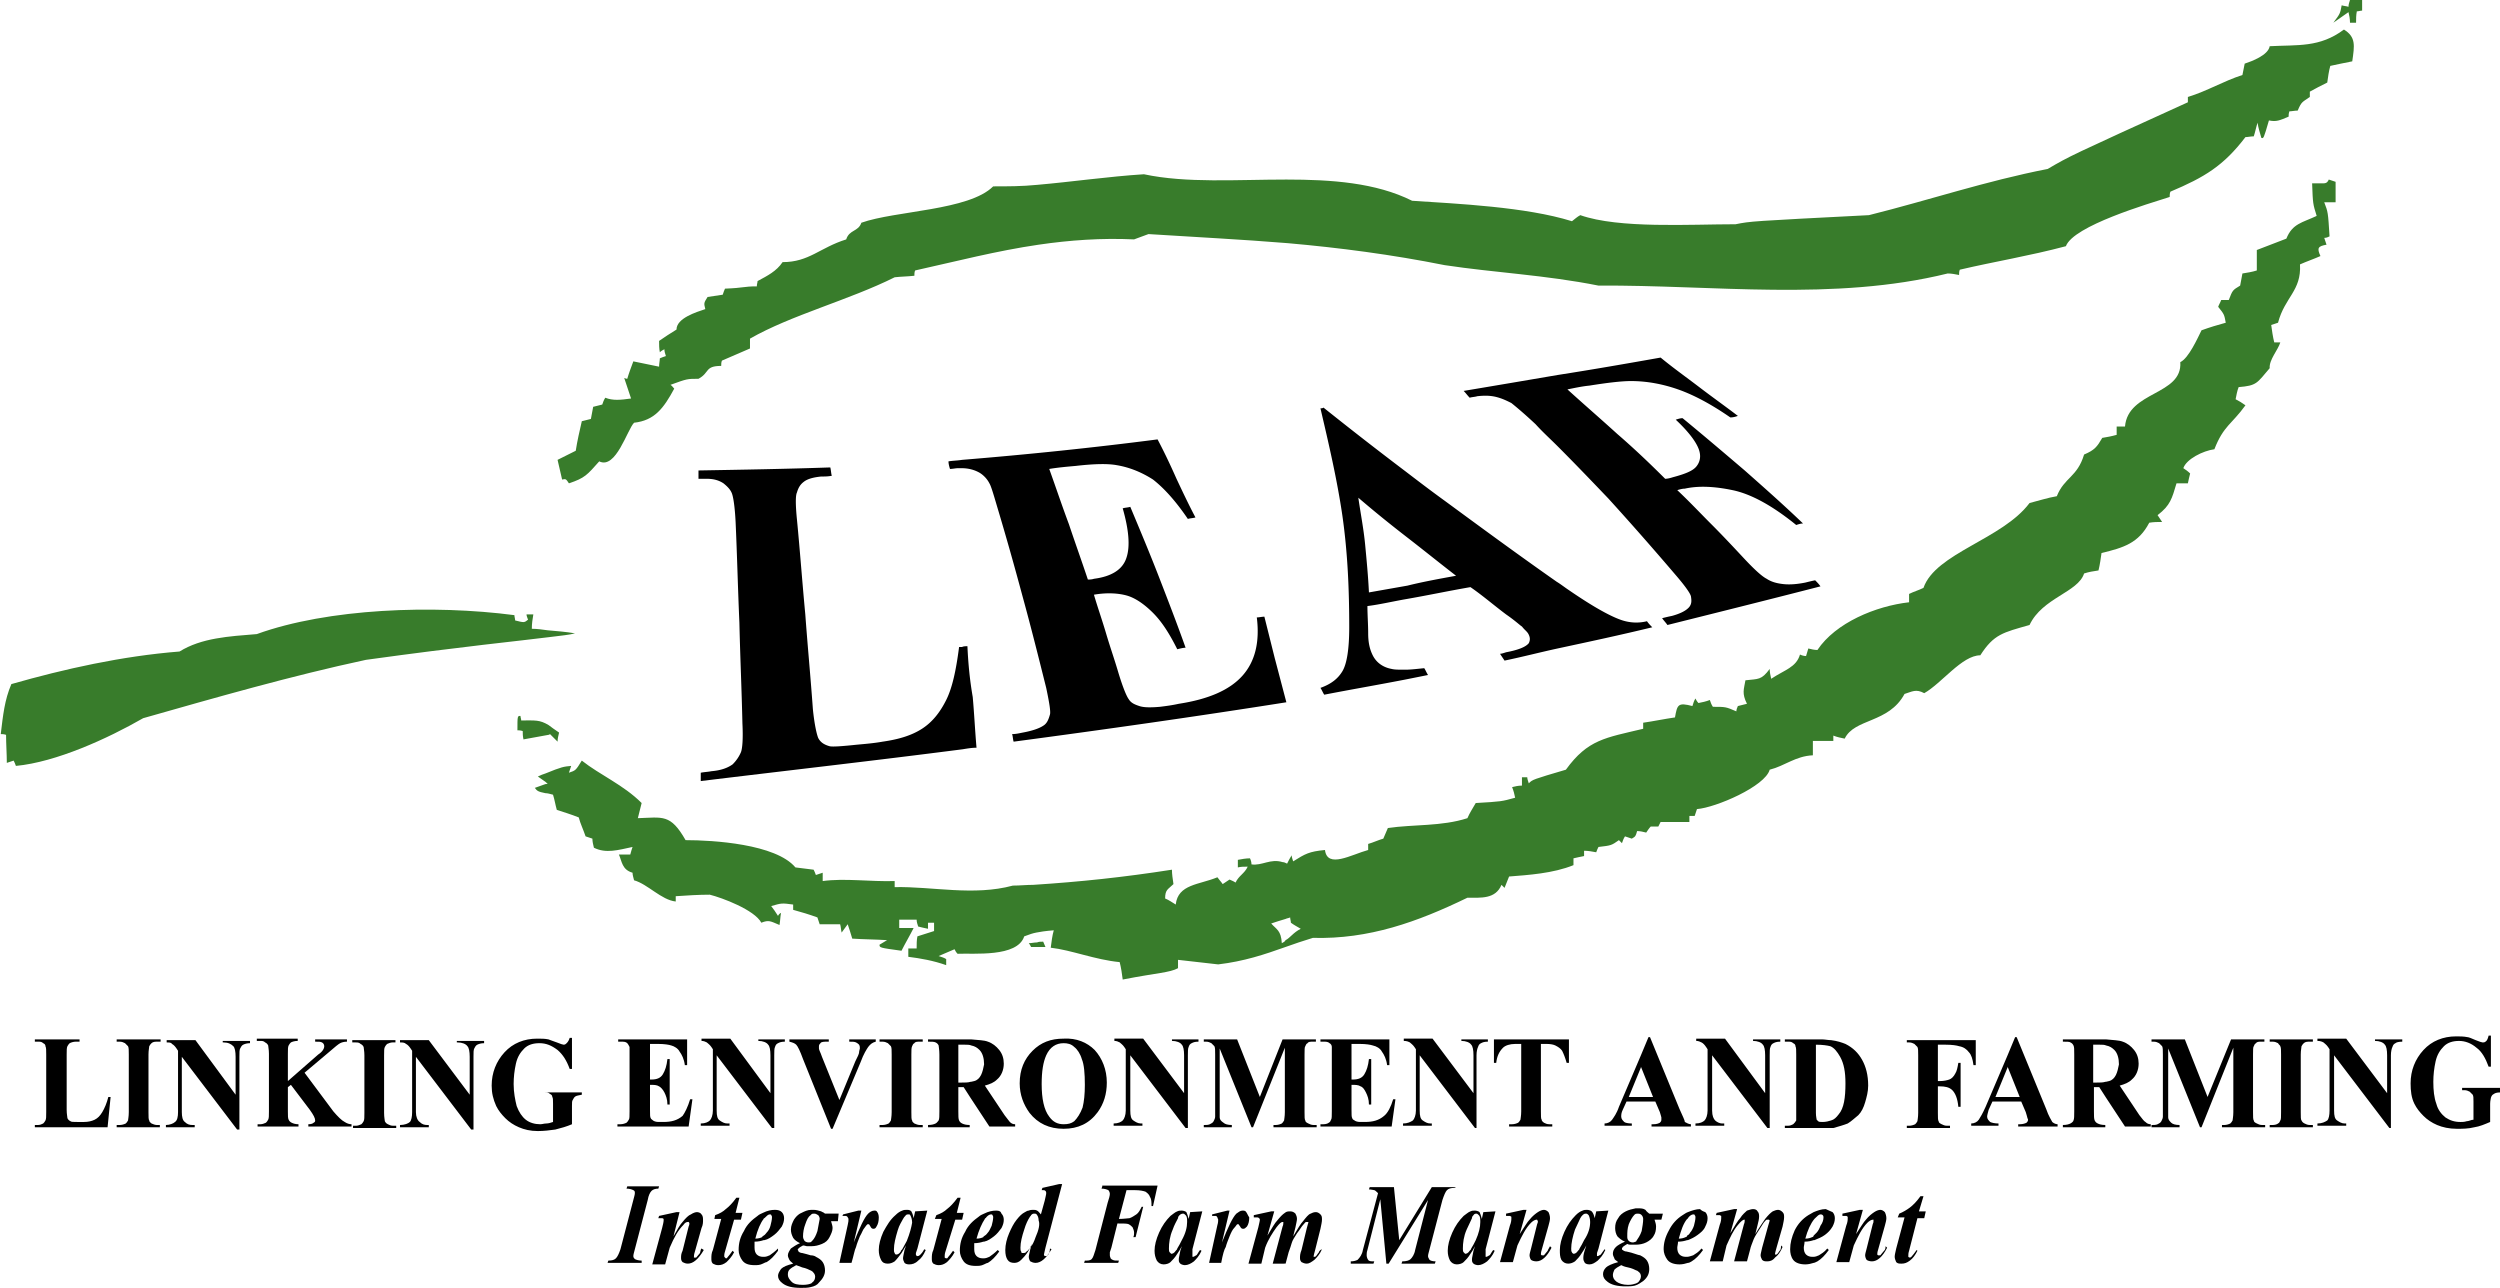 <svg xmlns="http://www.w3.org/2000/svg" viewBox="0 0 330 170" style="enable-background:new 0 0 330 170" xml:space="preserve"><path d="M192 156.8c-.5 0-.8.1-1 .3-.2.2-.4.7-.6 1.3l-1.7 6.5c-.1.4-.2.7-.2.9 0 .2.1.3.2.5.1.1.4.2.8.2l-.1.3H185l.1-.3c.5 0 .9-.1 1.1-.3.2-.2.5-.6.6-1.2l1.7-6.6-5.2 8.4h-.3l-.8-8.5-1.7 6.7c-.1.3-.1.5-.1.7 0 .2.1.5.2.6.1.2.4.2.8.2l-.1.3h-3v-.3c.4 0 .7-.1.9-.2.3-.3.6-.7.7-1.3l2-7.5c-.2-.2-.4-.4-.5-.4-.1 0-.4-.1-.7-.1l.1-.3h3.2l.7 7 4.3-7h3.2l-.2.1zm12.3 8.3c-.2.2-.3.4-.5.6H203.5l-.1-.1c0-.1 0-.3.1-.6l.9-3.2c.1-.4.2-.7.2-1 0-.3-.1-.6-.2-.8-.2-.2-.4-.3-.6-.3-.2 0-.5.1-.8.3-.3.2-.7.5-1.1 1-.3.3-.7 1-1.3 1.9l.9-3.2h-.4l-2.3.5v.3h.5c.1 0 .1.1.2.1v.2c0 .2 0 .5-.2 1l-1.3 4.8h1.7l.6-2.2c.6-1.3 1.1-2.3 1.8-3 .2-.2.5-.4.7-.4h.1c0 .1.1.1.1.2s0 .2-.1.4l-.8 3.2c-.1.4-.2.7-.2.9 0 .2.1.5.2.6.1.1.4.2.7.2.7 0 1.4-.6 2-1.8l-.2-.2c-.2.4-.3.5-.3.6zm-8.2.4v.4h.1c.1 0 .2-.1.4-.2.1 0 .2-.3.5-.7l.2.1c-.3.7-.7 1.1-1 1.4-.4.3-.8.5-1.2.5-.2 0-.5-.1-.6-.2-.2-.2-.2-.3-.2-.6 0-.2.1-.5.2-1.1l.2-.6c-.2.4-.4.7-.6 1-.3.5-.6.8-.9 1.1-.2.2-.6.3-.9.3-.4 0-.7-.2-.9-.5-.2-.4-.3-.8-.3-1.3 0-.7.2-1.5.6-2.4.4-.9.9-1.6 1.5-2.2.3-.2.6-.5.9-.6.2-.1.4-.1.6-.1.2 0 .5.1.6.2.1.2.2.5.3.9l.2-.9 1.6-.1-1.3 5v.6zm-.7-4.2c0-.4 0-.7-.2-.9-.1-.1-.2-.2-.3-.2-.1 0-.3 0-.4.2-.1.1-.2.2-.2.4-.2.4-.4.9-.7 1.5-.4.9-.5 1.8-.5 2.5 0 .2 0 .4.1.5l.2.2c.2 0 .4-.1.6-.4.1-.1.2-.2.2-.3.2-.3.4-.7.6-1.1.4-.9.6-1.7.6-2.4zm16.5 3.7c-.3.7-.7 1.1-1 1.4-.4.3-.7.5-1.1.5-.3 0-.5-.1-.6-.2-.1-.2-.2-.3-.2-.6 0-.2 0-.5.2-1.1l.2-.6c-.2.4-.4.7-.6 1-.3.5-.6.8-.9 1.1-.3.2-.6.3-.9.3-.4 0-.7-.2-.9-.5-.2-.4-.2-.8-.2-1.3 0-.7.2-1.5.6-2.4.4-.9.9-1.6 1.5-2.2.3-.3.6-.5.9-.6.2-.1.4-.1.6-.1.2 0 .5.1.6.2.2.2.3.5.4.9l.2-.9 1.6-.1-1.3 5-.2.6v.4h.1c.1 0 .2-.1.4-.2 0 0 .2-.3.5-.7l.1.1zm-2-3.7c0-.4-.1-.7-.2-.9-.1-.1-.2-.2-.3-.2-.2 0-.3 0-.5.2-.1.1-.2.2-.3.4-.2.4-.4.9-.7 1.5-.3.9-.5 1.8-.5 2.5 0 .2 0 .4.1.5 0 .1.2.2.2.2.2 0 .4-.1.6-.4.1-.1.2-.2.2-.3.2-.3.4-.7.6-1.1.6-.9.8-1.7.8-2.4zM235 165c-.2.2-.3.5-.5.6h-.2v-.1c0-.1.1-.4.2-.8l.8-2.8c.1-.5.2-.9.2-1.2 0-.3 0-.5-.2-.7-.2-.2-.4-.3-.6-.3-.2 0-.5.1-.7.2-.3.2-.6.5-1 1-.2.3-.7 1-1.3 2l.3-1.2c.1-.4.2-.8.2-1.1 0-.2 0-.5-.2-.7-.1-.2-.3-.3-.6-.3-.2 0-.5.1-.8.2-.2.2-.6.5-.9 1-.3.3-.7 1-1.3 2l.9-3.2h-.4l-2.3.5-.1.3h.5c.1 0 .1.1.2.1v.2c0 .2 0 .5-.2 1l-1.3 4.8h1.7l.5-2.1c.5-1.1.9-2 1.5-2.7.4-.5.7-.7.8-.7h.1v.1c0 .1 0 .3-.1.5l-1.3 4.9h1.7l.4-1.5c.1-.5.3-.9.4-1.2.1-.3.3-.7.7-1.3.3-.5.6-.9.7-1.1.2-.2.3-.4.4-.4H233.5l.1.1c0 .1-.1.3-.2.7l-.8 2.9c-.1.5-.2.8-.2 1 0 .2.1.4.2.6.2.2.4.2.7.2.3 0 .7-.1 1-.5.4-.3.7-.7 1-1.4l-.2-.2c0 .5-.1.6-.1.6zm-17.3-4.8h1.8l-.2.8h-.9c.1.3.2.6.2.9 0 .5-.1.9-.3 1.2-.2.4-.6.7-1 .9-.4.2-.9.3-1.4.3h-.6c-.2 0-.3 0-.5-.1-.3.2-.5.3-.6.4 0 .1-.1.1-.1.2s0 .2.1.2c.1.1.3.2.5.2.5.1.8.2 1.1.3.3.1.6.2.7.2.4.2.7.4.9.7.2.3.3.7.3 1.1 0 .6-.2 1.1-.8 1.6-.3.2-.7.5-1.1.6-.4.1-.8.1-1.2.1-1.1 0-1.9-.2-2.4-.6-.4-.3-.6-.6-.6-1 0-.3.1-.6.4-.9.2-.2.8-.5 1.6-.7-.2-.2-.5-.3-.5-.5-.1-.2-.2-.4-.2-.6 0-.3.1-.6.4-.9.2-.2.7-.5 1.2-.7-.5-.2-.8-.5-1-.7-.2-.3-.3-.7-.3-1.1 0-.5.1-.9.4-1.3.2-.4.6-.7 1-.9.4-.2.8-.3 1.3-.4h.3c.4 0 .7 0 1 .2.2.3.3.3.5.5zM214 167c-.4.2-.7.4-.9.6-.1.2-.2.5-.2.7 0 .3.1.6.5.9.3.2.8.4 1.5.4.5 0 .8-.1 1.1-.2 0 0 .1-.1.2-.1.2-.2.4-.5.4-.8 0-.3-.1-.5-.4-.7 0 0-.1-.1-.2-.1-.2-.1-.6-.3-1.1-.4-.5-.1-.7-.2-.9-.3zm2.9-6.1c0-.2-.1-.4-.2-.5-.1-.1-.2-.2-.5-.2-.1 0-.3 0-.4.1l-.1.1c-.2.2-.5.7-.7 1.2-.2.6-.2 1.1-.2 1.6 0 .2 0 .4.2.6.1.1.3.2.5.2.1 0 .2 0 .4-.1 0 0 .1 0 .1-.1.2-.3.5-.7.7-1.3.1-.6.2-1.1.2-1.6zm31.8 4.2c-.2.2-.3.4-.5.6H247.9l-.1-.1c0-.1 0-.3.1-.6l.9-3.2c.1-.4.2-.7.2-1 0-.3-.1-.6-.2-.8-.2-.2-.4-.3-.6-.3-.2 0-.5.1-.8.3-.3.2-.7.5-1.1 1-.3.3-.7 1-1.3 1.9l.9-3.2h-.4l-2.3.5v.3h.5c.1 0 .1.1.2.1v.2c0 .2 0 .5-.2 1l-1.3 4.8h1.7l.6-2.2c.6-1.3 1.1-2.3 1.8-3 .2-.2.5-.4.7-.4h.1v.2c0 .1 0 .2-.1.4l-.8 3.2c-.1.4-.2.7-.2.9 0 .2.1.5.2.6.1.1.4.2.7.2.7 0 1.4-.6 2-1.8l-.2-.2c0 .4-.1.5-.2.6zm4.4-4.3h.9l.2-.9h-.9l.6-2h-.4c-.5.7-1 1.2-1.4 1.5-.4.3-.9.6-1.4.8l-.2.5h.9l-1.1 4.1c-.1.5-.2.8-.2 1.1 0 .2.1.5.2.7.2.2.4.2.7.2.4 0 .7-.1 1.1-.4.4-.3.7-.7 1-1.3l-.1-.1c-.3.4-.5.7-.7.9-.1.1-.2.1-.2.1s-.1 0-.2-.1v-.2c0-.1 0-.3.1-.6l1.1-4.3zm-28-.8c.2.2.3.5.3.8 0 .4-.1.7-.3 1.1-.2.5-.6.8-1 1.1-.4.3-.8.5-1.3.7h-.1c-.3.1-.7.2-1.2.2 0 .3-.1.6-.1.8 0 .4.1.7.3.9.2.2.5.3.8.3h.2c.2 0 .5-.1.8-.2.3-.2.7-.4 1.1-.9l.2.2c-.5.7-1 1.2-1.5 1.5-.2.1-.3.2-.5.2-.3.1-.7.2-1.1.2-.7 0-1.3-.2-1.6-.6-.3-.4-.5-.9-.5-1.4 0-.8.2-1.6.7-2.5.4-.8 1-1.5 1.8-2 .2-.1.4-.3.7-.4.5-.2 1.1-.4 1.6-.4.2.2.4.3.7.4zm-1.3.7c0-.1 0-.2-.1-.3 0-.1-.1-.1-.2-.1-.2 0-.5.2-.7.5 0 0 0 .1-.1.1-.5.6-.8 1.5-1.1 2.6.4 0 .7-.1.9-.2.1 0 .2-.1.2-.2.2-.1.3-.2.4-.4.2-.2.4-.6.5-.9.1-.4.2-.8.2-1.1zm18.1-.7c.2.2.3.5.3.8 0 .4-.1.7-.3 1.1-.3.5-.6.8-1 1.1-.4.3-.9.5-1.4.7h-.1c-.3.1-.7.2-1.2.2 0 .3-.1.6-.1.8 0 .4.1.7.3.9.2.2.5.3.8.3h.2c.2 0 .5-.1.7-.2.3-.2.7-.4 1.1-.9l.2.2c-.5.7-1 1.2-1.5 1.5-.2.1-.4.2-.5.2-.3.1-.7.2-1.1.2-.7 0-1.3-.2-1.6-.6-.3-.4-.4-.9-.4-1.4 0-.8.2-1.6.6-2.5.4-.8 1-1.5 1.8-2 .2-.1.5-.3.7-.4.5-.2 1-.4 1.6-.4.4.2.7.3.9.4zm-1.2.7c0-.1 0-.2-.1-.3-.1-.1-.2-.1-.3-.1-.2 0-.4.2-.7.5l-.1.1c-.5.6-.9 1.5-1.2 2.6.4 0 .7-.1.9-.2.1 0 .2-.1.2-.2l.4-.4c.2-.2.4-.6.5-.9.3-.4.4-.8.4-1.1z"/><path d="M174.5 164.9c-.3.7-.7 1.1-1 1.4-.4.3-.7.5-1 .5-.3 0-.5-.1-.7-.2-.2-.2-.2-.4-.2-.6 0-.2 0-.5.2-1l.7-2.9c.1-.4.2-.7.2-.7v-.1H172.4c-.1 0-.2.2-.4.4s-.4.6-.8 1.1c-.3.5-.6.9-.7 1.3-.1.3-.2.7-.4 1.2l-.4 1.5H168l1.3-4.9c.1-.2.1-.4.1-.5v-.1h-.1c-.2 0-.4.2-.8.7-.5.7-1.1 1.6-1.5 2.7l-.5 2.1h-1.7l1.3-4.8c.1-.5.2-.8.2-1 0-.1 0-.1-.1-.2 0 0-.1-.1-.2-.1h-.5v-.3l2.3-.5h.4l-.9 3.2c.6-1 1-1.7 1.3-2 .4-.5.7-.8 1-1 .2-.2.5-.2.7-.2.3 0 .5.1.7.3.1.2.2.4.2.7 0 .2-.1.6-.2 1.1l-.3 1.2c.6-1 1-1.7 1.3-2 .4-.5.7-.9 1-1 .2-.1.4-.2.7-.2.2 0 .4.1.6.3.2.2.2.4.2.7 0 .3-.1.7-.2 1.2l-.7 2.8c-.1.4-.2.7-.2.8v.1h.2c.2-.1.3-.4.5-.6 0-.1.1-.2.2-.3l.2-.1zm-10-4.9c-.1-.2-.3-.2-.5-.2-.3 0-.5.2-.8.4-.5.5-1.1 1.8-1.9 3.8l1-4.2h-.3l-2 .5v.2h.5c.1 0 .1.1.2.2 0 .1.1.2.1.3 0 .1 0 .4-.1.7l-1.1 5h1.6c.2-1.1.4-1.8.6-2.1.1-.4.3-.9.5-1.4.2-.5.4-.9.6-1.1.2-.2.3-.4.4-.5h.2s.1.2.2.3c.1.2.2.3.4.3s.3-.1.5-.3c.2-.3.3-.7.3-1.2-.2-.3-.3-.6-.4-.7zm-19-3.4-.1.3c.4 0 .7.1.9.2.1.1.2.3.2.5s-.1.6-.3 1.2l-1.6 6.2c-.2.6-.3 1-.5 1.2-.2.2-.5.2-.9.2l-.1.3h4.5l.1-.3c-.4 0-.7 0-.8-.1-.1 0-.2-.1-.3-.2 0-.1-.1-.2-.1-.4v-.4l.2-.6.8-3.2c.8 0 1.3 0 1.5.1.2.1.3.2.5.4.1.2.2.5.2.7 0 .2 0 .4-.1.6h.3l1-4h-.2c-.2.4-.4.8-.7 1-.3.2-.6.4-.9.5-.2 0-.7.1-1.4.1l1-3.8h1.1c.7 0 1.1.1 1.4.2.3.2.5.4.6.7.2.3.2.7.2 1.2h.2l.6-2.7h-7.3zm11.9 8.9v.4h.1c.1 0 .2-.1.4-.2.1 0 .2-.3.5-.7l.2.1c-.3.7-.7 1.1-1 1.4-.4.3-.8.5-1.2.5-.2 0-.5-.1-.6-.2-.2-.2-.2-.3-.2-.6 0-.2.1-.5.2-1.1l.2-.6c-.2.4-.4.7-.6 1-.3.5-.6.8-.9 1.1-.2.2-.6.3-.9.3-.4 0-.7-.2-.9-.5-.2-.4-.3-.8-.3-1.3 0-.7.2-1.5.6-2.4.4-.9.9-1.6 1.5-2.2.3-.2.6-.5.9-.6.2-.1.4-.1.6-.1.2 0 .5.1.6.2.1.2.2.5.3.9l.2-.9 1.6-.1-1.3 5v.6zm-.7-4.2c0-.4 0-.7-.2-.9-.1-.1-.2-.2-.3-.2-.1 0-.3 0-.5.2-.1.1-.2.2-.2.4-.2.4-.5.9-.7 1.5-.4.9-.5 1.8-.5 2.5 0 .2 0 .4.1.5l.2.2c.2 0 .4-.1.6-.4.1-.1.2-.2.2-.3.2-.3.4-.7.6-1.1.5-.9.7-1.7.7-2.4z"/><path d="M102.7 164.8c-.4.4-.8.7-1.1.9-.2.1-.5.2-.7.2h-.2c-.3 0-.6-.1-.8-.3-.2-.2-.3-.5-.3-.9v-.8c.5 0 .9-.1 1.2-.2h.1c.5-.1.9-.4 1.3-.7.4-.3.7-.7 1-1.1.2-.4.3-.7.3-1.1 0-.3-.1-.6-.3-.8-.2-.2-.5-.3-.9-.3-.5 0-1 .1-1.6.4-.2.1-.5.2-.7.4-.7.5-1.4 1.1-1.8 2-.5.8-.7 1.6-.7 2.5 0 .5.2 1 .5 1.4.3.4.8.6 1.6.6.4 0 .7 0 1.1-.2.2-.1.4-.2.5-.2.5-.3 1-.8 1.5-1.5v-.3zm-1.9-3.9s0-.1.1-.1c.3-.3.5-.5.7-.5.1 0 .2 0 .2.1.1.1.1.2.1.3 0 .3-.1.7-.2 1.1-.1.4-.3.7-.5.9-.1.1-.2.3-.4.4-.1.1-.2.1-.2.2-.2.1-.5.2-.9.2.3-1.2.7-2.1 1.1-2.6zm-5.1 4.3c-.1.3-.1.5-.1.6 0 .1 0 .1.1.2l.1.1c.1 0 .2 0 .2-.1.2-.2.4-.5.7-.9l.2.2c-.3.6-.7 1-1 1.3-.4.3-.7.4-1.1.4-.3 0-.5-.1-.7-.2-.2-.2-.2-.4-.2-.7 0-.3 0-.7.2-1.1l1.1-4.1h-.9l.1-.5c.6-.2 1.1-.5 1.4-.8.4-.3.9-.8 1.4-1.5h.4l-.5 2h.9l-.2.9h-.9l-1.2 4.2zm-8.8-8.3c-.4 0-.7.1-.9.3-.2.2-.4.6-.5 1.2l-1.7 6.5c-.1.4-.2.7-.2.9 0 .2.1.3.2.4.2.1.5.2.9.2v.3h-4.5l.1-.3c.5 0 .8-.1 1-.3.2-.2.4-.6.6-1.2l1.7-6.5c.1-.4.2-.7.2-.9 0-.2 0-.3-.2-.4-.2-.1-.5-.2-.9-.2l.1-.3H87l-.1.3zm5.7 7.9.3.2c-.7 1.2-1.4 1.8-2.1 1.8-.3 0-.5-.1-.7-.2-.2-.2-.2-.4-.2-.6 0-.2 0-.5.2-.9l.8-3.2c.1-.2.1-.4.1-.4s0-.1-.1-.2h-.1c-.2 0-.4.1-.6.4-.7.7-1.2 1.6-1.8 3l-.6 2.2h-1.7l1.3-4.8c.1-.4.2-.8.2-1v-.2s-.1-.1-.2-.1h-.5l.1-.3 2.3-.5h.4l-.8 3.2c.5-.9.9-1.6 1.2-1.9.4-.5.8-.9 1.1-1 .3-.2.6-.3.8-.3.2 0 .5.1.6.3.2.2.2.5.2.8 0 .2 0 .6-.2 1l-.9 3.2c-.1.3-.1.5-.1.6v.1H91.9c.2-.2.3-.4.5-.6.1-.4.1-.5.2-.6zm38.9-5c-.5 0-1 .1-1.6.4-.2.1-.5.2-.7.4-.7.5-1.4 1.1-1.8 2-.5.8-.7 1.6-.7 2.5 0 .5.2 1 .5 1.4.3.4.8.6 1.6.6.4 0 .7 0 1.1-.2.2-.1.4-.2.5-.2.5-.3 1-.8 1.5-1.5l-.2-.2c-.4.4-.8.7-1.1.9-.2.1-.5.2-.7.2h-.2c-.3 0-.6-.1-.8-.3-.2-.2-.3-.5-.3-.9v-.8c.5 0 .9-.1 1.2-.2h.1c.5-.1.9-.4 1.3-.7.4-.3.7-.7 1-1.1.2-.4.3-.7.3-1.1 0-.3-.1-.6-.3-.8-.1-.3-.3-.4-.7-.4zm-.6 2c-.2.4-.3.7-.5.9-.1.1-.2.3-.4.4-.1.1-.2.1-.2.2-.2.1-.5.2-.9.2.3-1.1.7-2 1.1-2.6 0 0 0-.1.1-.1.2-.3.5-.5.7-.5.1 0 .2 0 .2.1.1.1.1.2.1.3 0 .3-.1.7-.2 1.1zm-6.1 3.4c-.1.3-.1.5-.1.6v.2s.1.1.2.1.2 0 .2-.1c.2-.2.4-.5.7-.9l.2.2c-.3.6-.7 1-1 1.3-.4.3-.7.4-1.1.4-.3 0-.5-.1-.7-.2-.2-.2-.2-.4-.2-.7 0-.3 0-.7.2-1.1l1.1-4.1h-.9l.2-.5c.6-.2 1.1-.5 1.4-.8.4-.3.9-.8 1.4-1.5h.4l-.5 2h.9l-.2.9h-.9l-1.3 4.2zm13.5.5c-.1.1-.2.1-.3.1h-.1s-.1-.1-.1-.2.1-.4.2-.9l2.2-8.4h-.4l-2.2.5-.1.3h.2c.1 0 .2 0 .3.1.1.1.1.2.1.3 0 .2-.1.5-.2 1l-.5 1.8c-.2-.2-.3-.4-.5-.5-.2-.1-.3-.1-.5-.1s-.4 0-.6.1c-.2 0-.3.1-.5.2-.4.2-.7.5-1.1 1-.4.5-.7 1.1-1 1.8-.3.7-.5 1.5-.5 2.2 0 .6.1 1 .3 1.3.2.3.5.4.9.4.3 0 .6-.1.9-.4.2-.2.6-.6.9-1.1.2-.3.4-.7.5-1l-.2.7c-.1.5-.2.8-.2 1 0 .2.1.5.2.6.2.1.4.2.7.2.7 0 1.4-.6 2.1-1.8l-.2-.1c0 .5-.2.8-.3.9zm-1.6-2.4c-.2.6-.4 1-.7 1.4-.2.2-.3.4-.5.5-.1.2-.3.2-.5.2-.1 0-.2 0-.2-.2-.1-.1-.1-.3-.1-.5 0-.7.2-1.5.5-2.4.2-.7.5-1.3.7-1.6.1-.2.2-.2.2-.3.2-.2.3-.2.4-.2.2 0 .3 0 .4.2.1.1.2.4.2.7.2.5 0 1.3-.4 2.2zm-26-3.1h-1.8c-.2-.2-.4-.2-.5-.3-.3-.1-.7-.2-1-.2h-.3c-.5 0-.9.2-1.3.4-.5.2-.8.6-1 .9-.2.4-.4.8-.4 1.3 0 .4.1.7.3 1.1.2.3.5.5.9.7-.5.2-.9.5-1.2.7-.2.3-.4.6-.4.9 0 .2.1.4.2.6.1.2.3.3.5.5-.8.2-1.3.4-1.6.7-.2.3-.4.6-.4.9 0 .4.2.7.6 1 .5.4 1.3.6 2.4.6.5 0 .9 0 1.3-.1.5-.1.9-.3 1.1-.6.5-.5.8-1 .8-1.6 0-.4-.1-.8-.3-1.1-.2-.3-.5-.5-.9-.7-.1-.1-.4-.2-.7-.2-.3-.1-.7-.2-1.1-.3-.2 0-.4-.1-.5-.2 0-.1-.1-.2-.1-.2 0-.1 0-.1.1-.2s.2-.2.6-.4c.2 0 .4.1.5.1h.6c.5 0 .9-.1 1.4-.3.5-.2.8-.5 1-.9.2-.4.4-.8.4-1.2 0-.3-.1-.5-.2-.9h.9l.1-1zm-4.8 7.1c.5.1.9.3 1.1.4.1 0 .1.1.2.1.2.2.4.4.4.7 0 .3-.1.6-.4.8l-.1.1c-.2.1-.6.2-1.1.2-.7 0-1.2-.1-1.5-.4-.3-.3-.5-.6-.5-.9 0-.2 0-.5.2-.7.2-.2.5-.4.9-.6.3.1.5.2.8.3zm2-4.8c-.2.6-.4 1-.7 1.3l-.1.1c-.1.1-.2.1-.4.1s-.4-.1-.5-.2c-.1-.2-.2-.3-.2-.6 0-.5.1-1.1.3-1.6.2-.6.4-1 .7-1.2l.1-.1c.1-.1.2-.1.4-.1s.3.1.5.2c.1.1.2.3.2.5-.1.5-.2 1-.3 1.6zm13.2 2.3 1.3-5-1.6.1-.2.9c-.1-.5-.2-.7-.3-.9-.2-.2-.4-.2-.6-.2-.2 0-.4 0-.6.1-.3.1-.6.3-.9.6-.7.6-1.1 1.3-1.6 2.2-.4.9-.6 1.7-.6 2.4 0 .5.1.9.3 1.3.2.4.5.5.9.5.3 0 .6-.1.9-.3.3-.3.6-.7.9-1.1.2-.3.4-.7.6-1l-.2.6c-.1.5-.2.9-.2 1.1 0 .2.1.4.2.6.1.1.3.2.6.2.4 0 .8-.1 1.2-.5.4-.3.7-.7 1-1.4l-.2-.1c-.2.4-.4.6-.5.7-.2.2-.3.2-.4.2h-.1c0-.1-.1-.1-.1-.2v-.2l.2-.6zm-1.4-1c-.2.4-.4.7-.6 1.1-.1.1-.2.2-.2.3-.2.3-.4.4-.6.4-.1 0-.2-.1-.2-.2-.1-.1-.1-.3-.1-.5 0-.7.2-1.5.5-2.5.2-.7.5-1.1.7-1.5.1-.2.2-.3.3-.4.1-.2.3-.2.4-.2.2 0 .2 0 .3.2.1.2.2.5.2.9-.1.6-.3 1.4-.7 2.4zm-3.9-3.8c.1.1.2.4.2.7 0 .5-.1.9-.3 1.2-.1.2-.2.3-.4.3s-.3-.1-.4-.3c-.1-.2-.2-.3-.2-.3h-.2c-.1.1-.2.2-.4.5-.2.2-.3.6-.6 1.1-.2.5-.4 1-.5 1.4-.2.4-.3 1.1-.6 2.1h-1.6l1.1-5c.1-.4.1-.6.1-.7 0-.1 0-.2-.1-.3 0-.1-.1-.1-.2-.2h-.5l.1-.2 2-.5h.4l-1 4.2c.8-2 1.4-3.3 1.9-3.8.2-.2.5-.4.8-.4.2 0 .3 0 .4.2z"/><path d="m282.4 147.2-2.6-3.9c.7-.2 1.2-.4 1.6-.8.6-.5.9-1.3.9-2.1 0-.7-.2-1.3-.6-1.8-.4-.5-.9-.9-1.5-1.1-.5-.2-1.3-.2-2.2-.3h-5.7v.3c.5 0 .9 0 1 .1.2.1.3.2.4.4.1.2.1.5.1 1.2v7.5c0 .6 0 1-.1 1.2 0 .1-.2.3-.4.4-.2.1-.5.2-1 .2v.3h5.6v-.3c-.5 0-.8-.1-1-.2-.2-.1-.3-.2-.4-.4-.1-.2-.1-.6-.1-1.2v-3.2h.7l.9 1.4 2.5 3.8h3.4v-.3c-.3 0-.5-.1-.7-.3-.2-.1-.4-.4-.8-.9zm-3.1-5.3c-.2.4-.5.7-.9.8-.1 0-.3.1-.5.1-.3.1-.7.1-1.2.1h-.4v-5h.9c.3 0 .6 0 .8.1.5.1.8.3 1.1.6.4.4.6 1.1.6 1.9-.1.5-.2 1-.4 1.4zm-23.5-4v4.8h.3c.5 0 .9-.1 1.2-.2.3-.1.6-.4.8-.8.2-.3.3-.8.4-1.4h.3v5.8h-.3c-.1-1.1-.4-1.8-.8-2.2-.4-.4-1-.5-1.6-.5h-.3v3.5c0 .6 0 1 .1 1.1 0 .2.2.3.4.4.2.1.4.2.7.2h.4v.3h-5.7v-.3h.3c.3 0 .6-.1.8-.2.1-.1.2-.2.3-.4 0-.1.1-.5.1-1.1v-7.6c0-.6 0-.9-.1-1.1l-.4-.4c-.2-.1-.4-.2-.7-.2h-.3v-.3h9.1v3.3h-.3c-.1-.8-.3-1.4-.6-1.7-.3-.4-.7-.7-1.3-.8-.3-.1-.9-.2-1.8-.2h-1zm14.3 8.5-3.9-9.5h-.2l-1 2.4-2.9 6.8c-.4.9-.7 1.4-.9 1.7-.2.3-.6.5-1 .5v.3h3.6v-.3c-.5 0-.9-.1-1.1-.2-.2-.2-.4-.4-.4-.7 0-.2.1-.5.2-.9l.5-1.1h3.8l.6 1.4c.1.4.2.6.2.7 0 .1.1.2.1.3 0 .2-.1.3-.2.4-.2.1-.5.2-.9.2h-.2v.3h5.2v-.3c-.3 0-.6-.2-.7-.3-.1-.2-.5-.8-.8-1.7zm-5.1-1.6h-1.6l1.6-3.9v-.1l1.6 4H265zm65-.9v.3c-.4 0-.7.1-.8.2-.2.1-.3.2-.4.5 0 .1-.1.4-.1.8v2.4c-.7.3-1.4.6-2.1.7-.8.2-1.6.2-2.3.2-1 0-1.9-.2-2.6-.5-.7-.3-1.3-.7-1.8-1.2s-.9-1-1.2-1.6c-.4-.8-.5-1.7-.5-2.7 0-1.7.6-3.2 1.7-4.4 1.1-1.2 2.6-1.8 4.3-1.8.5 0 1 0 1.5.1.2 0 .6.2 1.1.4.5.2.8.3.9.3.2 0 .3 0 .5-.2.1-.1.2-.3.3-.7h.3v4.1h-.3c-.4-1.1-.9-2-1.6-2.5-.7-.6-1.5-.9-2.3-.9-.8 0-1.5.2-2 .7-.5.5-.9 1.1-1.1 2-.2.9-.3 1.8-.3 2.7 0 1.1.1 2.1.4 2.9.2.8.7 1.4 1.2 1.8.6.4 1.2.6 2 .6.2 0 .5 0 .8-.1.3 0 .6-.2.9-.2v-2.4c0-.5 0-.7-.1-.9l-.4-.4c-.2-.1-.4-.2-.7-.2h-.3v-.3h5zm-35.5-6.7h4.4v.3h-.4c-.3 0-.6 0-.7.2-.2.1-.2.2-.3.4-.1.1-.1.5-.1 1.1v7.6c0 .6 0 1 .1 1.1 0 .2.2.3.4.4.2.1.4.2.7.2h.4v.3h-5.7v-.3h.3c.3 0 .6-.1.8-.2.1-.1.2-.2.3-.4 0-.1.1-.5.1-1.1v-8.5l-4.2 10.5h-.2l-4.2-10.4v9.1c0 .3.2.5.4.7.2.2.6.3 1.1.3v.3H284v-.3h.1c.2 0 .5 0 .7-.1.2-.1.4-.2.5-.4.1-.2.2-.4.2-.6v-8.2c0-.6 0-.9-.1-1.1l-.4-.4c-.2-.1-.4-.2-.7-.2h-.3v-.3h4.4l3 7.6 3.1-7.6zm19 0h3.6v.3c-.5 0-.8.1-.9.2-.2.1-.3.2-.4.5-.1.2-.2.6-.2 1.1v9.6h-.2l-7.3-9.6v7.3c0 .7.1 1.1.4 1.3.3.2.6.4 1 .4h.2v.3h-3.8v-.3c.6 0 1-.2 1.3-.4.2-.2.3-.7.3-1.3v-8.1l-.2-.3c-.2-.3-.5-.5-.6-.6-.2-.1-.4-.2-.8-.2v-.3h3.8l5.4 7.2v-5c0-.7-.1-1.2-.3-1.4-.2-.3-.7-.5-1.3-.5v-.2zm-13.9 0h5.7v.3h-.4c-.3 0-.6 0-.8.2-.1.1-.2.2-.3.4 0 .2-.1.5-.1 1.1v7.6c0 .6 0 1 .1 1.1.1.2.2.3.4.4.2.1.4.2.7.2h.4v.3h-5.7v-.3h.4c.3 0 .6-.1.7-.2.2-.1.2-.2.3-.4.1-.1.1-.5.1-1.1v-7.6c0-.6 0-.9-.1-1.1 0-.1-.2-.2-.3-.4-.2-.1-.4-.2-.7-.2h-.4v-.3z"/><path d="m221.7 146.4-3.9-9.5h-.2l-1 2.4-2.9 6.8c-.3.9-.7 1.4-.9 1.7-.2.3-.6.5-1 .5v.3h3.6v-.3c-.5 0-.9-.1-1-.2-.2-.2-.4-.4-.4-.7 0-.2 0-.5.2-.9l.5-1.1h3.8l.6 1.4c.1.4.2.6.2.7v.3c0 .2-.1.3-.2.4-.2.1-.4.2-.9.2h-.2v.3h5.2v-.3c-.3 0-.6-.2-.8-.3 0-.2-.3-.8-.7-1.7zm-5-1.6H215l1.6-3.9v-.1l1.6 4h-1.5zm14.7-7.6h3.6v.3c-.5 0-.7.1-.9.2-.2.1-.3.2-.4.5-.1.2-.1.6-.1 1.1v9.6h-.3l-7.3-9.6v7.3c0 .7.2 1.1.4 1.3.2.2.6.4.9.4h.3v.3h-3.8v-.3c.6 0 1-.2 1.2-.4.2-.2.4-.7.4-1.3v-8.1l-.2-.3c-.2-.3-.4-.5-.6-.6-.2-.1-.4-.2-.7-.2v-.3h3.8l5.3 7.2v-5c0-.7-.1-1.2-.3-1.4-.2-.3-.7-.5-1.3-.5v-.2zm14.4 2.7c-.5-.9-1.2-1.6-2.2-2.1-.5-.2-1.1-.4-1.9-.5-.4 0-.8-.1-1.2-.1h-4.9v.3h.4c.3 0 .5 0 .7.2.2.1.3.2.3.4.1.2.1.5.1 1.1v8.7c-.1.2-.2.3-.4.5-.2.1-.4.2-.7.2h-.4v.3h6.4c.7-.2 1.4-.4 1.9-.6.5-.3.9-.7 1.4-1.1.4-.4.7-1 .9-1.7.2-.7.4-1.4.4-2.2 0-1.4-.3-2.5-.8-3.4zm-3.1 7.2c-.3.4-.6.7-1 .8-.3.1-.7.2-1.1.2-.3 0-.5 0-.6-.1l-.2-.2c0-.1-.1-.4-.1-.9v-9c.9 0 1.5.1 1.9.2.5.2.9.7 1.3 1.4.5.9.7 2 .7 3.5 0 1.9-.2 3.3-.9 4.1z"/><path d="m132.6 147.2-2.6-3.9c.7-.2 1.2-.4 1.6-.8.6-.5.9-1.3.9-2.1 0-.7-.2-1.3-.6-1.8-.4-.5-.9-.9-1.5-1.1-.5-.2-1.2-.2-2.2-.3h-5.7v.3c.5 0 .8 0 1 .1.2.1.3.2.4.4 0 .2.1.5.1 1.2v7.5c0 .6 0 1-.1 1.2-.1.1-.2.3-.4.4-.2.1-.5.2-1 .2v.3h5.5v-.3c-.5 0-.8-.1-1-.2-.2-.1-.3-.2-.4-.4-.1-.2-.1-.6-.1-1.2v-3.2h.7l.9 1.4 2.5 3.8h3.4v-.3c-.3 0-.5-.1-.7-.3-.1-.1-.3-.4-.7-.9zm-3.1-5.3c-.2.4-.5.7-.9.8-.1 0-.3.1-.5.1-.3.1-.7.1-1.2.1h-.4v-5h.9c.3 0 .6 0 .8.1.5.1.8.3 1.1.6.4.4.6 1.1.6 1.9-.1.5-.2 1-.4 1.4zm-13.4-4.7h5.7v.3h-.4c-.3 0-.6 0-.7.2-.2.1-.2.2-.3.4-.1.2-.1.5-.1 1.1v7.6c0 .6 0 1 .1 1.1 0 .2.2.3.3.4.2.1.5.2.7.2h.4v.3h-5.7v-.3h.4c.3 0 .6-.1.8-.2.1-.1.2-.2.3-.4 0-.1.1-.5.1-1.1v-7.6c0-.6 0-.9-.1-1.1l-.4-.4c-.2-.1-.4-.2-.7-.2h-.4v-.3zm-25 7.9h.3l-.5 3.6h-9.4v-.3h.4c.3 0 .6-.1.8-.2.1-.1.2-.2.3-.4.1-.1.1-.5.1-1.1v-8.5c-.1-.2-.2-.4-.3-.5-.2-.2-.5-.2-.8-.2h-.4v-.3h9.1v3.4h-.3c-.1-.8-.4-1.4-.7-1.8-.2-.4-.7-.7-1.1-.8-.3-.1-.9-.2-1.7-.2h-1.1v4.7h.2c.7 0 1.2-.2 1.5-.7.3-.5.5-1.1.6-2h.3v6h-.3c0-.7-.2-1.2-.4-1.6-.2-.4-.5-.7-.7-.8-.3-.2-.7-.2-1.2-.2v3.3c0 .6 0 1 .1 1.1 0 .1.2.2.3.3.1.1.4.2.7.2h.7c1 0 1.8-.2 2.5-.8.3-.4.7-1.2 1-2.2zm21-7.9h3.5v.3c-.4.1-.7.3-1 .7-.2.3-.6.9-1 2l-3.7 8.8h-.2l-3.7-9.2c-.4-1.1-.7-1.7-.9-1.9-.2-.2-.5-.3-.9-.4v-.3h5.2v.3h-.2c-.4 0-.8 0-.9.2-.1.1-.2.2-.2.4v.3c0 .2.2.5.4 1.1l2.3 5.7 2.1-5.1c.3-.6.5-1 .5-1.2 0-.2.1-.4.1-.5 0-.2 0-.3-.1-.5-.1-.1-.2-.2-.4-.3-.2-.1-.5-.1-.9-.1v-.3zm-12.1 0h3.6v.3c-.5 0-.7.1-.9.2-.2.1-.3.2-.4.5-.1.2-.1.6-.1 1.1v9.6h-.3l-7.3-9.6v7.3c0 .7.1 1.1.4 1.3.3.2.6.4 1 .4h.3v.3h-3.8v-.3c.6 0 1-.2 1.2-.4.2-.2.4-.7.4-1.3v-8.1l-.2-.3c-.2-.3-.5-.5-.6-.6-.2-.1-.4-.2-.7-.2v-.3h3.8l5.3 7.2v-5c0-.7-.1-1.2-.3-1.4-.2-.3-.7-.5-1.3-.5v-.2zm40.4-.1c-1.7 0-3 .5-4.1 1.6-1.1 1.1-1.7 2.5-1.7 4.3 0 1.5.5 2.8 1.3 3.9 1.1 1.4 2.6 2.1 4.5 2.1s3.4-.7 4.5-2.2c.8-1.1 1.2-2.4 1.2-3.9 0-1.7-.6-3.2-1.6-4.3-1-1-2.4-1.6-4.1-1.5zm2.5 9.1c-.3.8-.7 1.4-1.1 1.8-.4.3-.8.4-1.4.4-.8 0-1.4-.3-1.9-1-.7-.9-1-2.4-1-4.3 0-1.7.2-2.9.6-3.8.5-1.1 1.3-1.6 2.3-1.6.5 0 1 .1 1.4.5.4.3.8.9 1 1.6.3.7.4 1.9.4 3.4 0 1.2-.1 2.2-.3 3zm49.9-9h3.6v.3c-.5 0-.7.1-.9.2-.2.1-.3.2-.4.5-.1.2-.2.6-.2 1.1v9.6h-.2l-7.3-9.6v7.3c0 .7.1 1.1.4 1.3.3.2.6.4 1 .4h.2v.3h-3.8v-.3c.6 0 1-.2 1.3-.4.2-.2.4-.7.4-1.3v-8.1l-.2-.3c-.2-.3-.5-.5-.6-.6-.2-.1-.4-.2-.8-.2v-.3h3.8l5.4 7.2v-5c0-.7-.1-1.2-.3-1.4-.2-.3-.7-.5-1.3-.5v-.2zm14.3 0v3.1h-.3c-.2-.7-.4-1.2-.6-1.6-.2-.3-.5-.5-.9-.7-.2-.1-.6-.2-1.1-.2h-.8v8.9c0 .6 0 1 .1 1.1 0 .2.2.3.3.4.2.1.4.2.7.2h.4v.3h-5.7v-.3h.4c.3 0 .6-.1.8-.2.1-.1.2-.2.3-.4 0-.1.1-.5.1-1.1v-8.9h-.8c-.7 0-1.3.2-1.6.5-.5.5-.8 1.1-.9 2h-.3v-3.1h9.9zm-37.8 0h4.4v.3h-.4c-.3 0-.6 0-.7.2-.2.1-.2.2-.3.4-.1.1-.1.5-.1 1.1v7.6c0 .6 0 1 .1 1.1 0 .2.2.3.4.4.2.1.4.2.7.2h.4v.3h-5.7v-.3h.3c.3 0 .6-.1.8-.2.1-.1.2-.2.3-.4 0-.1.1-.5.1-1.1v-8.5l-4.2 10.5h-.2l-4.2-10.4v9.1c0 .3.2.5.5.7.2.2.6.3 1.1.3v.3h-3.7v-.3h.1c.2 0 .5 0 .7-.1.2-.1.4-.2.5-.4.1-.2.2-.4.2-.6v-8.2c0-.6 0-.9-.1-1.1l-.4-.4c-.2-.1-.4-.2-.7-.2h-.3v-.3h4.4l3 7.6 3-7.6zm-14.7 0h3.6v.3c-.5 0-.7.1-.9.2-.2.1-.3.2-.4.5-.1.2-.1.6-.1 1.1v9.6h-.3l-7.3-9.6v7.3c0 .7.1 1.1.4 1.3.3.2.6.4 1 .4h.2v.3H147v-.3c.6 0 1-.2 1.2-.4.2-.2.4-.7.4-1.3v-8.1l-.2-.3c-.2-.3-.5-.5-.6-.6-.2-.1-.4-.2-.7-.2v-.3h3.8l5.4 7.2v-5c0-.7-.1-1.2-.3-1.4-.2-.3-.7-.5-1.3-.5v-.2zm29.3 7.9h.3l-.5 3.6h-9.4v-.3h.4c.3 0 .6-.1.7-.2.2-.1.2-.2.3-.4.1-.1.1-.5.1-1.1v-8.5c0-.2-.1-.4-.3-.5-.2-.2-.5-.2-.8-.2h-.4v-.3h9.1v3.4h-.3c-.1-.8-.4-1.4-.7-1.8-.2-.4-.7-.7-1.2-.8-.3-.1-.9-.2-1.7-.2h-1.1v4.7h.2c.7 0 1.2-.2 1.5-.7.3-.5.5-1.1.6-2h.3v6h-.3c0-.7-.2-1.2-.4-1.6-.2-.4-.4-.7-.7-.8-.3-.2-.7-.2-1.2-.2v3.3c0 .6 0 1 .1 1.1 0 .1.1.2.3.3.1.1.4.2.7.2h.7c1 0 1.8-.2 2.5-.8.5-.4.9-1.2 1.2-2.2z"/><path d="M15.5 137.2h5.7v.3h-.4c-.3 0-.6 0-.8.2-.1.1-.2.2-.3.4 0 .2-.1.5-.1 1.1v7.6c0 .6 0 1 .1 1.1 0 .2.2.3.3.4.2.1.5.2.7.2h.4v.3h-5.7v-.3h.4c.3 0 .6-.1.8-.2.1-.1.2-.2.3-.4 0-.1.1-.5.1-1.1v-7.6c0-.6 0-.9-.1-1.1l-.4-.4c-.2-.1-.4-.2-.7-.2h-.4v-.3zm-2 9.6c-.3.5-.6.8-1 1-.4.2-.9.3-1.4.3h-.9c-.5 0-.8 0-.9-.1-.2-.1-.3-.2-.4-.4 0-.2-.1-.5-.1-1.1v-7.3c0-.6 0-.9.1-1.1.1-.2.2-.3.3-.4.2-.1.5-.2.8-.2h.5v-.3H4.6v.3H5c.3 0 .5 0 .7.2.2.1.3.2.3.4.1.2.1.5.1 1.1v7.6c0 .6 0 .9-.1 1.1-.1.2-.2.3-.3.4-.2.1-.4.2-.7.2h-.4v.3h9.6l.4-4h-.3c-.2.8-.5 1.5-.8 2zm16-9.2c.6 0 1 .2 1.3.5.2.2.3.7.3 1.4v5l-5.3-7.2H22v.3c.3 0 .6 0 .7.2.2.1.4.3.6.6l.2.3v8.1c0 .6-.1 1.1-.4 1.3-.2.2-.7.4-1.2.4v.3h3.8v-.3h-.3c-.4 0-.7-.1-1-.4-.3-.2-.4-.7-.4-1.3v-7.3l7.3 9.6h.3v-9.6c0-.6 0-.9.1-1.1.1-.2.2-.4.4-.5.2-.1.5-.2.9-.2v-.3h-3.6v.2zm17 0h.4c.3 0 .5 0 .7.2.2.1.3.2.4.4 0 .2.1.5.1 1.1v7.6c0 .6 0 .9-.1 1.1-.1.2-.2.3-.3.4-.2.1-.5.2-.7.2h-.4v.3h5.7v-.3h-.4c-.3 0-.5-.1-.7-.2-.2-.1-.3-.2-.4-.4 0-.1-.1-.5-.1-1.1v-7.6c0-.6 0-.9.1-1.1.1-.2.2-.3.3-.4.2-.1.5-.2.7-.2h.4v-.3h-5.7v.3zm-2.5 9.1-3.8-5.1 3.2-2.7c.8-.7 1.3-1.1 1.5-1.2.2-.1.5-.2.9-.2v-.3h-4.2v.3c.5 0 .7 0 .9.1.2.1.3.3.3.5 0 .3-.2.7-.8 1.1l-4 3.5v-3.6c0-.6 0-.9.1-1.1.1-.2.2-.3.3-.4.2-.1.5-.2.9-.2v-.3h-5.4v.3h.4c.3 0 .5 0 .7.2.2.1.3.2.4.4 0 .2.1.5.1 1.1v7.6c0 .6 0 .9-.1 1.1-.1.2-.2.3-.3.4-.2.1-.5.2-.7.2H34v.3h5.4v-.3c-.4 0-.7-.1-.9-.2-.2-.1-.3-.2-.4-.4-.1-.2-.1-.5-.1-1.1v-3.2l.4-.3 2.5 3.3c.5.7.7 1.1.7 1.4 0 .1 0 .2-.2.3-.1.1-.3.2-.7.2v.3h5.7v-.3c-.3 0-.6-.1-.9-.3-.4-.2-.9-.7-1.5-1.4zm16.4-9.1c.6 0 1.1.2 1.3.5.2.2.3.7.3 1.4v5l-5.4-7.2h-3.8v.3c.3 0 .6 0 .8.2.2.1.4.3.6.6l.2.3v8.1c0 .6-.1 1.1-.3 1.3-.2.2-.7.4-1.3.4v.3h3.8v-.3h-.2c-.4 0-.7-.1-1-.4-.3-.2-.5-.7-.5-1.3v-7.3l7.3 9.6h.3v-9.6c0-.6 0-.9.1-1.1.1-.2.2-.4.4-.5.2-.1.5-.2.9-.2v-.3h-3.6v.2zm11.2 6.3v.3h.3c.3 0 .5 0 .7.2.2.1.3.2.3.4.1.1.1.4.1.9v2.4c-.3.1-.6.2-.9.2-.3 0-.5.1-.8.1-.7 0-1.4-.2-1.9-.6-.5-.4-.9-1-1.2-1.8-.2-.8-.4-1.8-.4-2.9 0-.9.1-1.8.3-2.7.2-.9.6-1.5 1.1-2 .5-.5 1.2-.7 2-.7.9 0 1.6.3 2.4.9.7.6 1.2 1.4 1.6 2.5h.3V137h-.3c-.1.3-.2.5-.4.7-.1.1-.2.2-.4.2-.1 0-.4-.1-.9-.3-.5-.2-.9-.3-1.1-.4-.5-.1-.9-.1-1.5-.1-1.7 0-3.2.6-4.3 1.8-1.1 1.2-1.7 2.7-1.7 4.4 0 1 .2 1.8.6 2.7.3.6.7 1.1 1.2 1.6s1.1.9 1.8 1.2c.7.3 1.5.5 2.5.5.8 0 1.6-.1 2.3-.2.8-.2 1.5-.4 2.2-.7V146c0-.4 0-.7.1-.8.1-.2.2-.4.4-.5.2-.1.4-.1.8-.2v-.3h-5.2z"/><path d="M137.7 124.3c.1.2.2.5.3.7H136.1c-.1-.2-.2-.4-.3-.5.4 0 .7-.1 1.1-.1.2-.1.5-.1.8-.1zM72.6 96.9l1 1c0-.4.1-.8.2-1.2-.6-.4-1-.7-1.4-1-1.2-.7-1.7-.6-3.6-.6 0-.2-.1-.4-.1-.6-.4 0-.4 0-.4 1.9.2 0 .4 0 .7.1 0 .3 0 .7.1 1.1l3.3-.6s.1 0 .2-.1zM310.2 0c-.1.3-.2.6-.2.9-.3-.1-.6-.1-.9-.2-.2 1.1-.2 1.1-1.1 2.3.7-.5 1.3-.9 2-1.4.1.4.2.9.2 1.4h.8c0-.5 0-1 .1-1.5.2 0 .5-.1.7-.1V0h-1.6zM75.9 83.6c-1.2-.2-2.4-.3-3.6-.4-.7-.1-1.4-.2-2.1-.2 0-.7.1-1.3.2-1.9h-.9c0 .2.1.4.2.7-.5.4-.5.4-1.7.1 0-.2-.1-.5-.1-.7-10.7-1.4-24.6-.9-34 2.5-3.7.3-7.3.5-10.2 2.3-7.6.6-15.2 2.3-22.2 4.3C.6 92.4.4 94.4.1 96.9c.2 0 .4 0 .7.1 0 1.2.1 2.5.1 3.7l.9-.3c.1.2.2.4.3.7 5.3-.5 12.1-3.6 16.8-6.3 9.5-2.7 19.6-5.6 29.4-7.7 13-1.8 20.3-2.5 24.2-3 1.6-.2 2.7-.3 3.4-.5zM309.4 3.9c-3.2 2.4-6.1 2-9.8 2.2-.2 1.2-2.4 2-3.3 2.3l-.3 1.5c-2.5.8-4.6 2.1-7.2 2.9v.7c-15.6 7.1-15.6 7.1-18.5 8.8-8.2 1.6-15.6 4.1-23.6 6.1-15.6.8-15.6.8-17.6 1.2-6 0-15.4.6-20.5-1.2-.4.2-.7.5-1.1.8-6.1-1.9-15.1-2.3-21.1-2.7-4.8-2.4-10.7-2.8-16.6-2.8-6.5 0-13.2.5-18.8-.7-4.7.3-9.5 1-14.1 1.4-2 .2-3.9.2-5.8.2-3.2 3.2-12.9 3.2-17.4 4.8-.4 1.2-1.6.9-2 2.2-3.5 1.1-4.9 3-8.4 3-.8 1.2-2 1.8-3.3 2.5 0 .2-.1.4-.1.7-1.8 0-1.6.2-4.2.3-.1.2-.2.5-.3.8-.7.1-1.3.2-2 .3-.5.8-.5.8-.3 1.6-1.2.4-3.8 1.2-3.8 2.7-.8.5-1.6 1-2.3 1.5 0 .5 0 1 .1 1.5.2-.2.4-.3.6-.4 0 .3.1.6.2.9-.3.1-.6.2-.8.3 0 .3-.1.7-.1 1.1-1.1-.2-2.3-.5-3.4-.7-.3.8-.6 1.6-.8 2.3-.2 0-.3-.1-.4-.1l.9 2.7c-1.4.2-2.4.3-3.4-.1-.2.3-.3.6-.4.9l-1.2.3c-.1.5-.2 1.1-.3 1.6l-1.2.3c-.3 1.3-.6 2.6-.8 3.9l-2.4 1.2c.2.9.4 1.7.6 2.6.5-.1.5-.1.9.5 2.1-.7 2.4-1.1 4-2.9 2.2 1.1 3.7-4.2 4.6-5.1 2.7-.3 3.9-1.9 5.3-4.5-.2-.2-.3-.4-.5-.5 2.2-.8 2.2-.8 3.7-.8 1.5-.8.8-1.7 3-1.7 0-.2 0-.5.1-.7 1.2-.5 2.5-1.1 3.7-1.6v-1.3c5.4-3.1 13.1-5.1 19.1-8.1.9-.1 1.7-.1 2.6-.2 0-.2 0-.5.1-.7 5.4-1.2 10.8-2.6 16.3-3.4 4.1-.6 8.3-.9 12.6-.7.6-.2 1.3-.5 1.9-.7 6.2.4 12.3.7 18.4 1.2 6.8.6 13.7 1.5 20.7 2.9 6.6 1 13.3 1.3 20.3 2.7 15.1-.1 31.1 2.1 46.1-1.6.5 0 1 .1 1.5.2 0-.2 0-.5.1-.7 4.7-1.1 9.1-1.8 14-3.1 1-2.7 10.9-5.6 13.7-6.5 0-.2 0-.5.1-.7 4.5-1.9 7-3.4 9.9-7.2.3 0 .7-.1 1.1-.1.2-.6.3-1.2.5-1.8.1.7.3 1.3.5 2 .3.1.3.1 1-2.3 1 .2 1.4 0 2.6-.5 0-.2 0-.4.1-.7.3 0 .7-.1 1.1-.1.5-1.2.6-1.1 1.6-1.8v-.7c.7-.4 1.5-.8 2.3-1.2.1-.7.2-1.5.4-2.2.9-.2 1.9-.4 2.9-.6.3-2.1.5-3.2-1.1-4.2zm-2 19.8.9.3v2.7h-1.5c.5 1.3.5 1.3.7 4.5-.2.1-.4.2-.7.2l.3.9c-1.1.2-1.3.4-.8 1.5-.9.4-1.8.7-2.7 1.1.2 3.5-2 4.3-2.9 7.7l-.9.3c.1.7.2 1.5.4 2.3h.8c-.3 1-1.5 2.3-1.4 3.4-1.7 2-1.7 2.3-4.1 2.5-.2.5-.3 1.1-.4 1.6.4.2.9.5 1.3.8-1.8 2.5-2.9 2.7-4.1 5.8-1.5.2-3.7 1.3-4.1 2.5.3.2.6.4.9.7-.1.4-.2.8-.3 1.3h-1.5c-.6 2-.8 2.9-2.5 4.2l.6.9c-.6 0-1.1 0-1.7.1-1.4 2.7-3.4 3.3-6.3 4-.1.7-.2 1.5-.4 2.3-.7.1-1.3.2-1.9.4-.8 2.5-5.5 3.2-7.2 6.8-3.5 1-4.7 1.2-6.5 4-2.4 0-5.1 3.7-7.4 5-1.1-.6-1.6-.2-2.6.1-2.1 3.9-6.6 3.2-7.9 5.9-.5-.1-1-.2-1.5-.4v.7h-2.7v1.9c-2.3.1-3.7 1.4-5.7 1.9-.6 2.2-7.1 5-9.6 5.2l-.3.9h-.7v.8h-3.8l-.3.6h-1c-.2.2-.4.5-.6.8-.4-.1-.8-.2-1.2-.2-.2.7-.2.7-.7 1l-.9-.3c-.2.3-.3.6-.4.9l-.4-.4c-1 .7-1 .7-2.7.9-.1.2-.2.4-.3.7-.5-.1-1.1-.2-1.6-.2v.7c-.5.1-1 .2-1.4.3v.9c-2.7 1.1-6 1.3-8.5 1.5l-.6 1.5-.4-.4c-.8 1.9-2.7 1.7-4.5 1.7-6.6 3.2-13 5.5-20.4 5.3-1.3.4-2.5.8-3.6 1.2-2.8 1-5.5 1.9-8.9 2.3-1.8-.2-3.6-.4-5.3-.6v1.1c-1.1.6-2.7.6-7.3 1.5-.1-.8-.2-1.5-.4-2.3-3.2-.3-6.4-1.6-9.1-1.9.1-.8.2-1.6.4-2.3-1.2.1-1.8.2-2.3.3-.5.1-.8.2-1.6.5-.9 2.8-6.7 2.2-8.8 2.3-.2-.2-.3-.4-.4-.6l-2.1.9c.3.1.7.2 1 .4v.8c-1.7-.6-3.4-.9-5-1.1v-1.1h1.1c0-.6 0-1.1.1-1.6.7-.2 1.5-.5 2.2-.7v-1.1h-.8v.8c-.5-.1-.9-.2-1.3-.3-.1-.3-.2-.6-.2-.9h-2.3v1.1h1.9c-.5 1-1.1 2-1.6 3-2.9-.4-2.9-.4-2.9-.8.3-.2.7-.4 1-.6-1.6-.1-3.1-.1-4.6-.2-.2-.7-.4-1.3-.6-1.9-.3.4-.5.7-.8 1.1-.1-.4-.1-.8-.2-1.1h-2.7l-.3-.9c-1.1-.4-2.1-.7-3.2-1v-.7c-1.5-.2-1.5-.2-2.9.2.3.4.6.8.9 1.3.1-.2.2-.3.4-.4-.1.5-.1 1-.2 1.6-1.2-.5-1.4-.7-2.4-.3-.9-1.7-5.2-3.3-6.8-3.7-1.5 0-3 .1-4.5.2v.7c-1.9-.2-3.7-2.3-5.5-2.8-.1-.4-.2-.7-.2-1-1.4-.4-1.4-1.5-1.8-2.4h1.5c.1-.4.2-.7.3-1-1.9.4-3.5.9-5.1.1-.1-.4-.2-.8-.2-1.2l-.9-.3c-.3-.9-.7-1.7-.9-2.5-1-.4-2-.7-2.9-1-.2-.7-.3-1.4-.5-2-.4-.1-.7-.2-1-.2-1-.2-1.1-.3-1.4-.7.5-.2.9-.3 1.4-.5.1 0 .2 0 .3-.1-.1 0-.2-.1-.3-.2-.3-.2-.7-.5-1-.7.4-.2.7-.3 1-.4 2.2-.9 2.4-.9 3.4-1l-.3.9c.9-.3.9-.3 1.7-1.6 2.4 1.9 5.5 3.2 7.9 5.6-.2.7-.3 1.3-.5 2 3.3-.1 4.3-.6 6.3 2.9 3.6 0 11.9.5 14.5 3.6l2.4.3c.1.2.2.4.3.7l.9-.3v1.1c2.9-.4 6.3.1 9.5 0v.8c5-.1 10.4 1.2 15.6-.2.9 0 1.8-.1 2.7-.1 6.2-.4 11.9-1 18.3-2 0 .6.1 1.2.2 1.9-.7.7-1.1.7-1.1 1.9.5.2.9.5 1.4.8.3-2.7 3.1-2.6 5.5-3.6.2.3.5.6.7.9l.9-.6c.2.1.5.2.8.4.4-.9 1.2-1.2 1.6-2.1-.5 0-.9 0-1.3.1v-1c.5-.1 1.1-.2 1.6-.2.1.2.2.5.2.8 1.4.2 2.5-.8 4.1-.3.2 0 .4.1.6.2.2-.4.4-.8.6-1.1 0 .2.1.5.2.8 1.6-1 2.1-1.3 4.2-1.5.3 2.5 3.5.6 5.7 0v-.8c.7-.2 1.3-.5 2-.7.2-.5.4-.9.6-1.4 3.4-.5 7.1-.2 10.5-1.3.3-.7.7-1.3 1.1-2 3.4-.2 3.4-.2 5.2-.7-.1-.5-.2-.9-.4-1.4.4-.1.8-.2 1.3-.2v-1.1h.7c0 .2.1.5.2.8.5-.5.5-.5 4.9-1.8 2.9-4 5.2-4.2 10.2-5.4v-.8c1.4-.2 2.8-.5 4.2-.7.3-1.7.4-2 2.3-1.5.1-.3.2-.7.4-1 .1.2.2.4.4.6.5-.1 1-.2 1.5-.4.1.3.2.6.4.9 1.7 0 1.7 0 3.1.6 0-.2.1-.5.2-.7l1.2-.3c-.7-1.4-.4-1.9-.2-3.1 1.7-.2 2.1 0 3.2-1.5 0 .4.1.9.2 1.3 1.8-1.2 3.3-1.5 3.8-3.2.2.1.5.2.8.2.1-.3.2-.7.3-1 .4.1.8.2 1.2.2 2.4-3.6 7.7-5.8 12.1-6.3v-1.1c.6-.3 1.3-.5 1.9-.8 1.6-4.6 10.4-6.4 14-11.2 1.2-.3 2.4-.7 3.6-.9 1-2.5 2.7-2.5 3.6-5.5 1.4-.6 1.7-1 2.4-2.2.6-.1 1.2-.2 1.9-.4v-1.1h1.1c.4-4.7 7.6-4.1 7.3-8.5 1.1-.5 2.3-3.2 2.8-4.2 1.1-.4 2.1-.7 3.2-1-.2-1.1-.2-1.1-1-2.1.1-.3.3-.6.4-.9h1c.5-1.3.5-1.3 1.5-1.9.1-.5.2-1.1.3-1.6.6-.1 1.3-.2 1.9-.4V33l3.9-1.5c.8-2 2.1-2.1 4-3-.5-1.6-.5-1.6-.6-4.3h1.5c.5 0 .6-.3.7-.5zm-135.7 98.9c-.5-.3-.9-.5-1.3-.8 0-.2-.1-.5-.1-.7-.2.1-.4.1-.6.2-.7.2-1.3.4-1.9.6.7.8 1.3.9 1.4 2.6.2-.1.4-.2.5-.4.6-.3 1-1 2-1.5z" style="fill:#387c2b"/><path d="m168.3 87 1.5 5.7c-12 1.9-24 3.6-36 5.2-.1-.3-.1-.7-.2-1 .5 0 .9-.1 1.4-.2 1.1-.2 2.1-.5 2.7-.9.5-.3.7-.8.9-1.5.1-.4-.1-1.6-.5-3.5-1-4-2-8-3.1-12-1.1-4.1-2.2-8-3.4-12-.5-1.7-.8-2.7-1-3-.3-.6-.8-1.1-1.3-1.4-.7-.4-1.5-.6-2.4-.6h-.4c-.4 0-.7.1-1.1.1-.1-.3-.2-.7-.2-1 .6-.1 1.2-.1 1.8-.2 8.6-.7 17.3-1.6 25.8-2.7.9 1.7 1.7 3.4 2.5 5.2.8 1.7 1.6 3.4 2.5 5.1-.3.1-.7.1-1 .2-1.7-2.5-3.2-4.1-4.6-5.2-1.4-.9-3-1.6-4.8-1.9-1.1-.2-2.8-.2-5.4.1-1.1.1-2.3.2-3.5.4.9 2.5 1.7 4.9 2.6 7.3.8 2.4 1.7 4.9 2.5 7.3.2 0 .5 0 .8-.1 2.3-.3 3.8-1.2 4.3-2.8.5-1.5.3-3.7-.5-6.5.3-.1.7-.1 1-.2 1.3 3.1 2.6 6.2 3.8 9.3 1.2 3.1 2.4 6.2 3.5 9.3-.3 0-.7.1-1.1.2-1-2-2-3.6-3.2-4.8-1.2-1.2-2.4-2-3.5-2.3-1.1-.3-2.6-.4-4.3-.1.5 1.7 1.1 3.4 1.6 5.1.5 1.7 1.1 3.4 1.6 5.1.6 2 1.1 3.2 1.4 3.6.3.5.8.7 1.4.9.6.2 1.5.2 2.7.1.8-.1 1.6-.2 2.5-.4 3.9-.6 6.7-1.8 8.4-3.7 1.7-1.9 2.3-4.5 1.9-7.7.3 0 .7-.1 1-.1l1.4 5.6zm-40.6-1.7c-.2 0-.5 0-.7.1h-.4c-.4 3.1-.9 5.4-1.7 7-.8 1.6-1.8 2.9-3.2 3.8-1.4.9-3.1 1.4-5.2 1.7-1.1.2-2.3.3-3.4.4-1.9.2-3.2.3-3.6.2-.7-.2-1.2-.5-1.5-1.1-.2-.5-.5-1.8-.7-3.8-.3-4.2-.7-8.4-1-12.5-.4-4.2-.7-8.4-1.1-12.5-.2-2-.2-3.2 0-3.6.2-.7.5-1.1.9-1.4.5-.4 1.3-.6 2.3-.7.5 0 .9 0 1.4-.1-.1-.3-.1-.7-.2-1.1-5.8.2-11.6.3-17.4.4v1.1h1.1c.9 0 1.6.2 2.2.6.5.4.9.8 1.1 1.3.2.5.4 1.8.5 3.8.2 4.4.3 8.8.5 13.3.1 4.4.3 8.8.4 13.3.1 2 0 3.3-.2 3.8a5 5 0 0 1-1.1 1.6c-.7.5-1.6.8-2.8.9-.5.1-.9.1-1.4.2v1.1c11.5-1.4 23-2.7 34.6-4.2.6-.1 1.2-.2 1.8-.2-.2-2.3-.3-4.5-.5-6.7-.4-2.3-.6-4.5-.7-6.7zm111.9-8.7c-.5.1-.9.2-1.3.3-1 .2-2 .3-2.9.2-.9-.1-1.6-.3-2.2-.7-.6-.3-1.6-1.2-3-2.7-1.4-1.5-2.8-3-4.3-4.5s-2.9-3-4.5-4.5c.3-.1.7-.2 1-.2 1.8-.4 3.9-.3 6.3.2s5.2 2 8.4 4.6c.3-.1.6-.2.9-.2-2.5-2.4-5.1-4.7-7.7-7-2.7-2.3-5.4-4.6-8.2-6.9-.3 0-.6.1-.9.2 1.6 1.5 2.6 2.8 3 3.8.4 1 .2 1.8-.3 2.4-.5.6-1.6 1-3.1 1.4-.3.1-.7.2-1 .2-2-2-4.1-4-6.3-5.9-2.2-2-4.4-3.9-6.6-5.9 1-.2 1.9-.4 2.9-.5 2.5-.4 4.3-.6 5.5-.6 2.1 0 4.2.4 6.2 1.1 2 .7 4.3 1.9 6.9 3.7.4 0 .7-.1 1-.2-1.7-1.3-3.4-2.5-5.1-3.8-1.7-1.3-3.4-2.5-5.1-3.9-4.5.8-9.1 1.6-13.6 2.3-4.1.7-8.2 1.4-12.4 2.1.3.3.5.6.8.9.3-.1.7-.1 1-.2.9-.1 1.7-.1 2.5.1s1.4.5 2 .8c.5.4 1.6 1.3 3.2 2.8.9 1 1.9 1.9 2.9 2.9 2.3 2.3 4.5 4.6 6.7 6.9 3 3.3 5.9 6.6 8.8 10 1.3 1.5 2 2.5 2.1 2.9.1.6.1 1-.2 1.4-.4.5-1.2.9-2.3 1.2-.5.1-.9.2-1.3.3.2.3.5.6.7.9 6.8-1.7 13.6-3.4 20.2-5.1-.2-.3-.5-.6-.7-.8zM217.4 82c.2.3.5.6.7.8-4.1 1-8.3 1.9-12.5 2.8-2.3.5-4.6 1.1-7 1.6l-.6-.9c.2 0 .5-.1.8-.2 1.6-.3 2.6-.7 3-1.2.2-.4.2-.8-.1-1.3-.2-.3-.5-.5-.8-.9-.2-.1-.8-.7-2.1-1.6-1.6-1.2-3.1-2.5-4.7-3.6-2.9.5-5.7 1.1-8.6 1.6-1.7.3-3.4.7-5 .9 0 1.2.1 2.4.1 3.6 0 1.2.2 2.1.6 2.9.5 1 1.4 1.6 2.5 1.8.4.1.9.1 1.8.1.7 0 1.5-.1 2.5-.2.2.3.3.6.5.9l-3 .6c-3.6.7-7.1 1.3-10.7 2-.2-.3-.3-.6-.5-.9 1.4-.5 2.3-1.2 2.9-2.2.6-1 .9-3 .9-5.8 0-4.9-.2-9.8-.9-14.7-.7-4.8-1.8-9.5-2.9-14.2.1 0 .3 0 .4-.1 3.5 2.8 7.1 5.6 10.8 8.4 1.7 1.3 3.4 2.6 5.2 3.9 4.9 3.6 9.8 7.2 14.8 10.7.5.3 1 .7 1.6 1.1 3.2 2.2 5.4 3.4 6.8 3.9 1.1.4 2.3.5 3.5.2zm-25.2-6c-2.2-1.7-4.3-3.4-6.5-5.1-2.2-1.7-4.3-3.4-6.4-5.2.3 2.1.7 4.1.9 6.2.2 2.1.4 4.2.5 6.3l5.1-.9c2-.5 4.2-.9 6.4-1.3z"/></svg>